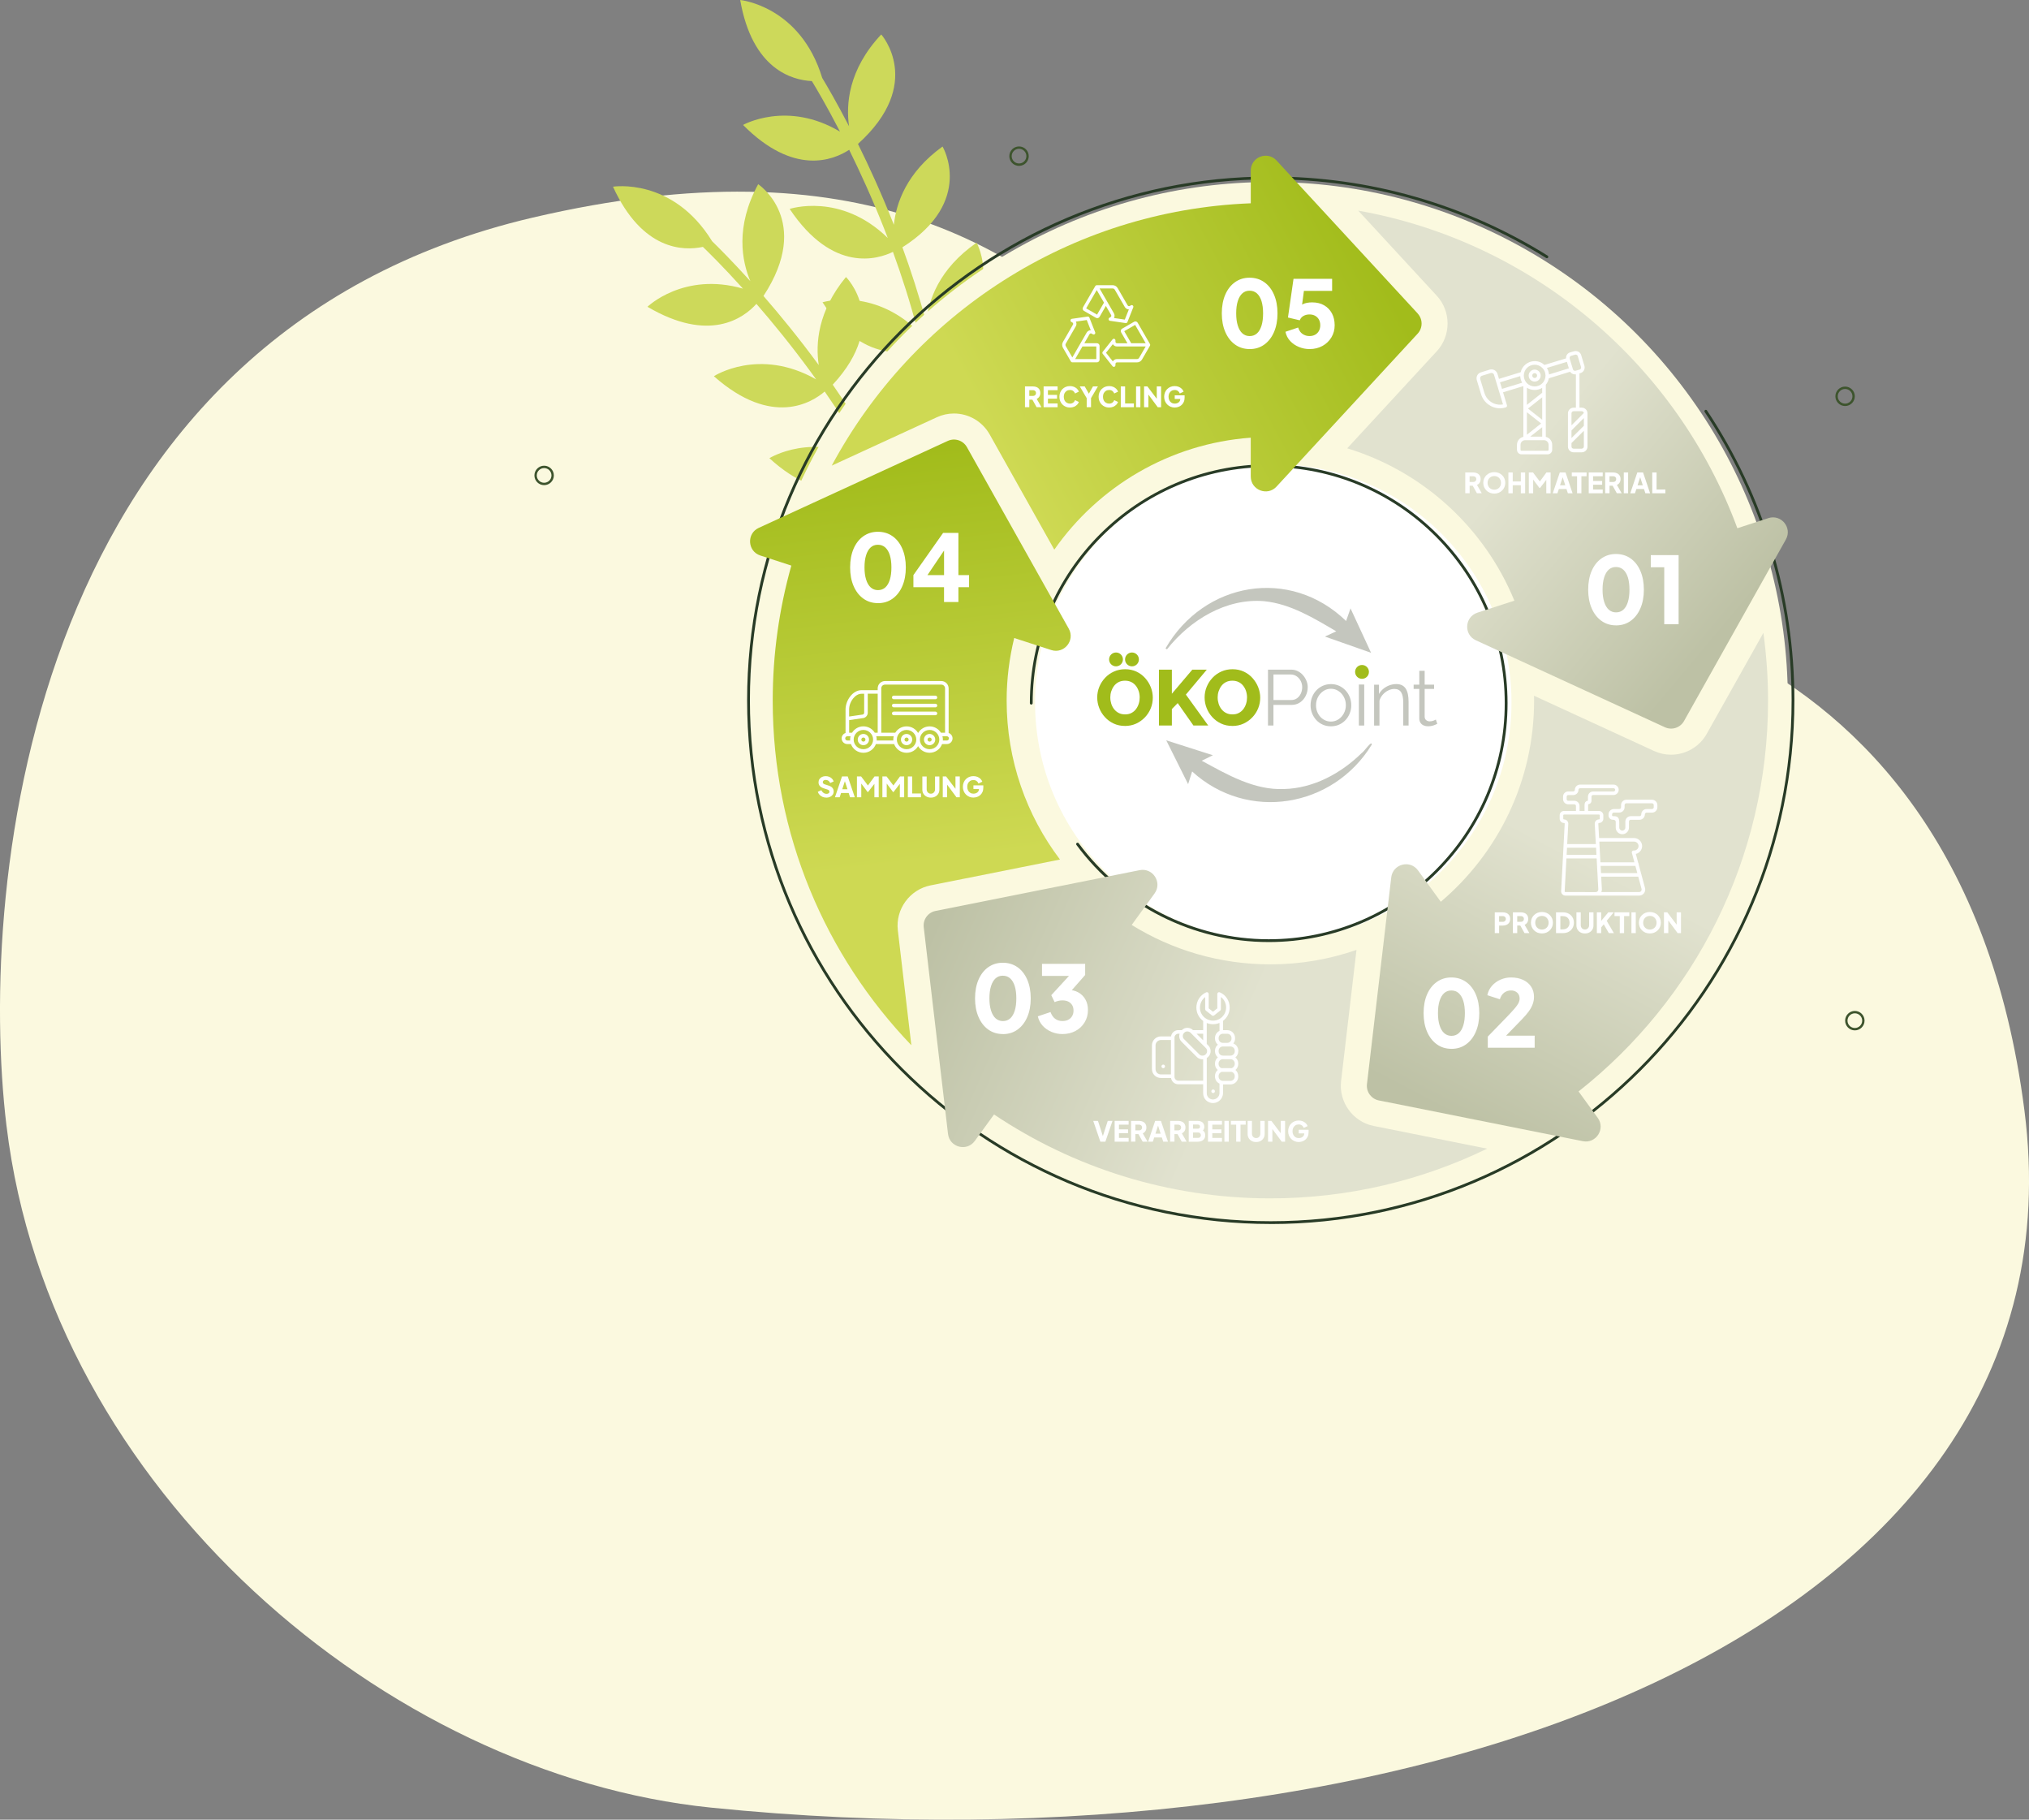 <svg xmlns="http://www.w3.org/2000/svg" xmlns:xlink="http://www.w3.org/1999/xlink" id="Ebene_2" data-name="Ebene 2" viewBox="0 0 726.87 651.75"><rect x="0" y="0" width="726.87" height="651.75" fill="#808080" stroke="none"/><defs><linearGradient id="Unbenannter_Verlauf_21" data-name="Unbenannter Verlauf 21" x1="512.05" y1="140.93" x2="615.83" y2="227.67" gradientUnits="userSpaceOnUse"><stop offset=".3" stop-color="#e1e2cf"></stop><stop offset="1" stop-color="#bdc1a5"></stop></linearGradient><linearGradient id="Unbenannter_Verlauf_13" data-name="Unbenannter Verlauf 13" x1="359.93" y1="162.88" x2="491.59" y2="93.18" gradientUnits="userSpaceOnUse"><stop offset="0" stop-color="#ced953"></stop><stop offset="1" stop-color="#a2bc1b"></stop></linearGradient><linearGradient id="Unbenannter_Verlauf_13-2" data-name="Unbenannter Verlauf 13" x1="337.49" y1="307.87" x2="320.45" y2="162.27" xlink:href="#Unbenannter_Verlauf_13"></linearGradient><linearGradient id="Unbenannter_Verlauf_21-2" data-name="Unbenannter Verlauf 21" x1="483.25" y1="405.55" x2="331.45" y2="338.94" xlink:href="#Unbenannter_Verlauf_21"></linearGradient><linearGradient id="Unbenannter_Verlauf_21-3" data-name="Unbenannter Verlauf 21" x1="585" y1="267.7" x2="516.84" y2="397.81" xlink:href="#Unbenannter_Verlauf_21"></linearGradient></defs><g id="Ebene_1-2" data-name="Ebene 1"><path d="M2.34,403.37C-8.29,315.16,11.1,119.91,190.86,77.93c234.28-54.71,230.94,150.95,348.31,134.5,0,0,162-2.97,186.07,185.35,24.07,188.31-221.02,274.99-470.55,249.64-116.11-11.8-236.63-113.7-252.34-244.06Z" style="fill: #fbf9df;"></path><g><path d="M323.59,129.44c-10.69,12.48-11.41,24.41-10.22,32.09-4.94-8.64-10.09-16.61-15.05-23.75,20.96-22.59,4.74-38.56,4.74-38.56-10.13,12.28-10.92,23.87-9.75,31.54-.02-.03-.05-.06-.07-.1-6.94-9.46-13.76-17.79-19.73-24.65,17.7-27.04-1.9-40.04-1.9-40.04-8.3,15.28-5.82,27.63-2.8,34.74-6.43-7.11-11.39-12.06-13.7-14.31-14.16-23-35.51-19.53-35.51-19.53,10.5,22.95,25.31,23.03,32.2,21.56,1.81,1.73,7.16,6.97,14.36,14.95-21.2-6.12-34.21,6.5-34.21,6.5,22.18,13.07,34.42,4.06,39.03-1.04,5.84,6.73,12.49,14.87,19.26,24.1.7.96,1.41,1.94,2.13,2.94-20.51-11.64-36.63-1.13-36.63-1.13,20.85,18.46,35.22,9.34,39.7,5.48,5.21,7.5,10.6,15.94,15.74,25.08-19.8-11.05-35.55-1.2-35.55-1.2,19.29,17.73,34.13,10.19,39.51,6.18,10.61,19.94,20.12,44.16,23.25,67.93.13,1.03-.23,1.18.8,1.04.21-.03.4-.09.58-.17.71-.34,1.15-1.11,1.04-1.93-3.22-24.49-12.55-48.01-23.46-68.43,22.55-22.61,6.24-39.28,6.24-39.28Z" style="fill: #cdd95a;"></path><path d="M349.84,86.94c-13.51,9.36-17.24,20.71-18.04,28.44-2.59-9.61-5.53-18.63-8.52-26.8,26.01-16.52,14.38-36.1,14.38-36.1-12.92,9.3-16.63,20.32-17.44,28.03-.01-.04-.03-.07-.04-.11-4.31-10.91-8.79-20.7-12.82-28.85,23.98-21.66,8.34-39.21,8.34-39.21-11.91,12.67-12.65,25.25-11.53,32.89-4.41-8.51-7.95-14.56-9.62-17.32-7.85-25.84-29.38-27.91-29.38-27.91,4.32,24.86,18.63,28.7,25.67,29.04,1.31,2.14,5.16,8.56,10.09,18.11-18.95-11.3-34.74-2.4-34.74-2.4,18.13,18.28,32.26,12.67,38.02,8.9,3.94,8,8.31,17.55,12.51,28.2.44,1.11.87,2.24,1.31,3.38-16.88-16.47-35.14-10.4-35.14-10.4,15.48,23.15,31.69,17.98,37,15.38,3.13,8.58,6.21,18.11,8.86,28.25-16.34-15.72-34.08-10.19-34.08-10.19,14.16,22.05,30.42,18.52,36.64,16.01,5.2,21.99,8.24,47.83,5.23,71.61-.13,1.03-.52,1.08.5,1.21.21.03.41.02.6-.02.77-.15,1.39-.78,1.5-1.61,3.11-24.5.06-49.63-5.31-72.14,27.56-16.14,16.02-36.41,16.02-36.41Z" style="fill: #cdd95a;"></path></g><g><circle cx="455.06" cy="250.6" r="185.41" style="fill: #fbf9df;"></circle><circle cx="456.14" cy="251.57" r="85.34" style="fill: #fff;"></circle><path d="M455.24,438.39c-103.44,0-187.59-84.15-187.59-187.59S351.81,63.22,455.24,63.22c35.19,0,69.48,9.8,99.19,28.34.23.15.31.45.16.69-.15.23-.45.31-.69.16-29.54-18.44-63.66-28.19-98.66-28.19-102.88,0-186.59,83.7-186.59,186.59s83.7,186.59,186.59,186.59,186.59-83.7,186.59-186.59c0-36.93-10.77-72.64-31.15-103.25-.15-.23-.09-.54.14-.69.23-.15.54-.09.69.14,20.49,30.78,31.31,66.67,31.31,103.8,0,103.44-84.15,187.59-187.59,187.59Z" style="fill: #283b26;"></path><path d="M454.49,337.41c-27.04,0-52.79-13-68.87-34.79-.16-.22-.12-.54.11-.7.22-.16.53-.12.7.11,15.9,21.53,41.34,34.38,68.07,34.38,46.62,0,84.56-37.93,84.56-84.56s-37.93-84.56-84.56-84.56-84.56,37.93-84.56,84.56c0,.28-.22.5-.5.5s-.5-.22-.5-.5c0-47.18,38.38-85.56,85.56-85.56s85.56,38.38,85.56,85.56-38.38,85.56-85.56,85.56Z" style="fill: #283b26;"></path><path d="M633.49,185.58l-11.1,3.61c-21.6-58.51-73.01-102.56-135.81-113.75l28.14,30.49c5.14,5.57,5.14,14.3,0,19.87l-32.09,34.77c27.21,8.28,49.19,28.49,59.88,54.56l-13.23,4.3c-4.61,1.5-4.98,7.87-.58,9.89l67.73,31.15c2.52,1.16,5.51.19,6.86-2.23l36.48-65.01c2.37-4.22-1.68-9.16-6.28-7.66Z" style="fill: url(#Unbenannter_Verlauf_21);"></path><path d="M507.87,112.27l-50.56-54.78c-3.28-3.56-9.23-1.24-9.23,3.61v11.71c-65.03,2.53-121.1,39.9-150.12,93.96l37.67-17.33c1.94-.89,3.99-1.34,6.12-1.34,5.29,0,10.19,2.87,12.78,7.48l23.16,41.28c15.81-22.6,41.25-37.96,70.38-40.1v13.91c0,4.84,5.95,7.17,9.23,3.61l50.56-54.78c1.88-2.04,1.88-5.18,0-7.22Z" style="fill: url(#Unbenannter_Verlauf_13);"></path><path d="M376.59,232.82c4.61,1.5,8.65-3.44,6.28-7.66l-36.48-65.01c-1.36-2.42-4.34-3.39-6.86-2.23l-67.73,31.15c-4.4,2.02-4.03,8.4.58,9.89l11.11,3.61c-4.33,15.38-6.67,31.6-6.67,48.37,0,47.91,18.91,91.39,49.66,123.42l-4.84-41.16c-.88-7.53,4.25-14.59,11.68-16.08l46.41-9.27c-11.98-15.83-19.11-35.53-19.11-56.92,0-7.73.96-15.23,2.71-22.42l13.24,4.3Z" style="fill: url(#Unbenannter_Verlauf_13-2);"></path><path d="M532.78,411.41l-40.67-8.13c-7.44-1.49-12.57-8.55-11.68-16.08l5.52-46.98c-9.67,3.35-20.04,5.18-30.84,5.18-18.23,0-35.25-5.17-49.69-14.12l8.19-11.28c2.85-3.92-.6-9.29-5.35-8.34l-73.1,14.6c-2.72.54-4.57,3.08-4.24,5.84l8.7,74.04c.57,4.81,6.74,6.42,9.59,2.51l6.89-9.49c28.33,18.96,62.36,30.05,99.01,30.05,27.85,0,54.19-6.42,77.67-17.81Z" style="fill: url(#Unbenannter_Verlauf_21-2);"></path><path d="M633.39,250.94c0-8.23-.59-16.33-1.67-24.27l-20.29,36.15c-2.59,4.62-7.49,7.48-12.78,7.48-2.13,0-4.19-.45-6.12-1.34l-42.98-19.77c.01.58.03,1.16.03,1.74,0,28.89-12.99,54.72-33.43,72.05l-8.16-11.24c-2.85-3.92-9.02-2.3-9.59,2.51l-8.7,74.04c-.32,2.75,1.52,5.29,4.24,5.84l73.1,14.6c4.75.95,8.19-4.43,5.35-8.34l-6.88-9.47c41.34-32.65,67.88-83.21,67.88-139.98Z" style="fill: url(#Unbenannter_Verlauf_21-3);"></path><g><path d="M578.92,223.98c-1.97,0-3.71-.53-5.2-1.6-1.5-1.06-2.67-2.56-3.51-4.49-.84-1.93-1.26-4.17-1.26-6.71s.42-4.81,1.25-6.71c.83-1.91,1.99-3.39,3.49-4.45,1.5-1.06,3.23-1.6,5.2-1.6s3.77.53,5.27,1.6c1.5,1.06,2.66,2.55,3.49,4.47.83,1.92,1.25,4.15,1.25,6.7s-.42,4.78-1.25,6.7c-.83,1.92-1.99,3.41-3.49,4.49-1.5,1.08-3.24,1.61-5.24,1.61ZM578.92,219.33c1.04,0,1.92-.32,2.63-.96.71-.64,1.25-1.57,1.63-2.79.38-1.22.56-2.68.56-4.39s-.19-3.16-.56-4.37c-.38-1.21-.93-2.13-1.65-2.78-.72-.64-1.6-.96-2.64-.96s-1.88.32-2.59.96c-.71.64-1.25,1.57-1.63,2.78-.38,1.21-.57,2.66-.57,4.37s.19,3.14.57,4.35c.38,1.22.92,2.16,1.64,2.81.72.65,1.59.98,2.61.98Z" style="fill: #fff;"></path><path d="M596.2,223.58v-20.41h-4.82v-4.35h9.97v24.76h-5.15Z" style="fill: #fff;"></path></g><g><path d="M519.96,375.65c-1.97,0-3.71-.53-5.2-1.6-1.5-1.06-2.67-2.56-3.51-4.49-.84-1.93-1.26-4.17-1.26-6.71s.42-4.81,1.25-6.71c.83-1.91,1.99-3.39,3.49-4.45,1.5-1.06,3.23-1.6,5.2-1.6s3.77.53,5.27,1.6c1.5,1.06,2.66,2.55,3.49,4.47.83,1.92,1.25,4.15,1.25,6.7s-.42,4.78-1.25,6.7c-.83,1.92-1.99,3.41-3.49,4.49-1.5,1.08-3.24,1.61-5.24,1.61ZM519.96,371c1.04,0,1.92-.32,2.63-.96.71-.64,1.25-1.57,1.63-2.79.38-1.22.56-2.68.56-4.39s-.19-3.16-.56-4.37c-.38-1.21-.93-2.13-1.65-2.78-.72-.64-1.6-.96-2.64-.96s-1.88.32-2.59.96-1.25,1.57-1.63,2.78c-.38,1.21-.57,2.66-.57,4.37s.19,3.14.57,4.35c.38,1.22.92,2.16,1.64,2.81s1.59.98,2.61.98Z" style="fill: #fff;"></path><path d="M532.99,375.25v-3.99l6.65-6.85c1.31-1.35,2.3-2.42,2.97-3.21.68-.79,1.14-1.45,1.4-1.98.25-.53.38-1.05.38-1.56,0-.91-.29-1.62-.88-2.14s-1.32-.78-2.21-.78-1.72.26-2.43.78c-.71.52-1.23,1.31-1.56,2.38l-4.49-1.46c.27-1.29.82-2.4,1.66-3.36.84-.95,1.86-1.69,3.06-2.21s2.45-.78,3.76-.78c1.64,0,3.08.29,4.32.86,1.24.58,2.2,1.38,2.89,2.43.69,1.04,1.03,2.26,1.03,3.66,0,.89-.16,1.76-.47,2.61-.31.85-.78,1.72-1.41,2.59-.63.88-1.45,1.82-2.44,2.84l-5.68,5.85h10.24v4.32h-16.79Z" style="fill: #fff;"></path></g><g><path d="M359.27,370.36c-1.97,0-3.71-.53-5.2-1.59-1.5-1.06-2.67-2.56-3.51-4.49-.84-1.93-1.26-4.17-1.26-6.71s.42-4.81,1.25-6.71c.83-1.91,1.99-3.39,3.49-4.45,1.5-1.06,3.23-1.59,5.2-1.59s3.77.53,5.27,1.59c1.5,1.06,2.66,2.55,3.49,4.47.83,1.92,1.25,4.15,1.25,6.7s-.42,4.78-1.25,6.7-1.99,3.41-3.49,4.49c-1.5,1.08-3.24,1.61-5.24,1.61ZM359.27,365.71c1.04,0,1.92-.32,2.63-.96.71-.64,1.25-1.57,1.63-2.79.38-1.22.56-2.68.56-4.39s-.19-3.16-.56-4.37c-.38-1.21-.93-2.13-1.65-2.78-.72-.64-1.6-.96-2.64-.96s-1.88.32-2.59.96c-.71.64-1.25,1.57-1.63,2.78-.38,1.21-.57,2.67-.57,4.37s.19,3.14.57,4.35c.38,1.22.92,2.16,1.64,2.81.72.65,1.59.98,2.61.98Z" style="fill: #fff;"></path><path d="M380.6,370.36c-1.37,0-2.68-.26-3.92-.78-1.24-.52-2.29-1.26-3.16-2.21-.86-.95-1.44-2.07-1.73-3.36l4.55-1.53c.38,1.06.93,1.87,1.66,2.41.73.54,1.6.81,2.59.81.82,0,1.52-.15,2.11-.46s1.05-.75,1.38-1.31c.33-.56.5-1.22.5-1.98s-.16-1.4-.48-1.94c-.32-.54-.78-.96-1.36-1.26s-1.3-.45-2.14-.45c-.49,0-.98.05-1.46.17-.49.11-.93.27-1.33.46l-1.2-2.49,6.35-6.91h-9.67v-4.32h15.46v3.99l-6.51,7.41.17-2.09c1.48,0,2.78.3,3.87.91s1.95,1.46,2.56,2.54c.61,1.09.91,2.35.91,3.79,0,1.64-.4,3.11-1.2,4.42-.8,1.31-1.88,2.33-3.26,3.07s-2.94,1.11-4.69,1.11Z" style="fill: #fff;"></path></g><g><path d="M314.52,216.02c-1.97,0-3.71-.53-5.2-1.6-1.5-1.06-2.67-2.56-3.51-4.49-.84-1.93-1.26-4.17-1.26-6.71s.42-4.81,1.25-6.71c.83-1.91,1.99-3.39,3.49-4.45,1.5-1.06,3.23-1.6,5.2-1.6s3.77.53,5.27,1.6c1.5,1.06,2.66,2.55,3.49,4.47.83,1.92,1.25,4.15,1.25,6.7s-.42,4.78-1.25,6.7c-.83,1.92-1.99,3.41-3.49,4.49-1.5,1.08-3.24,1.61-5.24,1.61ZM314.52,211.36c1.04,0,1.92-.32,2.63-.96.71-.64,1.25-1.57,1.63-2.79.38-1.22.56-2.68.56-4.39s-.19-3.16-.56-4.37c-.38-1.21-.93-2.13-1.65-2.78-.72-.64-1.6-.96-2.64-.96s-1.88.32-2.59.96c-.71.64-1.25,1.57-1.63,2.78-.38,1.21-.57,2.66-.57,4.37s.19,3.14.57,4.35c.38,1.22.92,2.16,1.64,2.81.72.65,1.59.98,2.61.98Z" style="fill: #fff;"></path><path d="M338.19,215.62v-5.32h-10.97v-4.32l10.64-15.12h5.48v15.12h3.82v4.32h-3.82v5.32h-5.15ZM330.98,207.84l-.96-1.86h8.18v-11.13l1.3.4-8.51,12.6Z" style="fill: #fff;"></path></g><g><path d="M447.67,125.02c-1.97,0-3.71-.53-5.2-1.6-1.5-1.06-2.67-2.56-3.51-4.49-.84-1.93-1.26-4.17-1.26-6.71s.42-4.81,1.25-6.71c.83-1.91,1.99-3.39,3.49-4.45,1.5-1.06,3.23-1.6,5.2-1.6s3.77.53,5.27,1.6c1.5,1.06,2.66,2.55,3.49,4.47.83,1.92,1.25,4.15,1.25,6.7s-.42,4.78-1.25,6.7c-.83,1.92-1.99,3.41-3.49,4.49-1.5,1.08-3.24,1.61-5.24,1.61ZM447.67,120.37c1.04,0,1.92-.32,2.63-.96.71-.64,1.25-1.57,1.63-2.79.38-1.22.56-2.68.56-4.39s-.19-3.16-.56-4.37c-.38-1.21-.93-2.13-1.65-2.78-.72-.64-1.6-.96-2.64-.96s-1.88.32-2.59.96c-.71.64-1.25,1.57-1.63,2.78-.38,1.21-.57,2.66-.57,4.37s.19,3.14.57,4.35c.38,1.22.92,2.16,1.64,2.81.72.65,1.59.98,2.61.98Z" style="fill: #fff;"></path><path d="M469.11,125.02c-1.31,0-2.57-.25-3.79-.75s-2.26-1.21-3.12-2.13-1.43-2.02-1.7-3.31l4.55-1.53c.33,1.06.86,1.84,1.6,2.33.73.49,1.55.73,2.46.73.78,0,1.45-.16,2.03-.48.58-.32,1.03-.78,1.35-1.36.32-.59.48-1.27.48-2.04s-.16-1.45-.48-2.03c-.32-.58-.77-1.02-1.35-1.35-.58-.32-1.25-.48-2.03-.48s-1.51.17-2.13.52c-.62.34-1.08.87-1.36,1.58l-4.22-1,1.99-13.86h13.83v4.32h-11.73l1.93-2.33-1.36,10.3-1.4-1.23c.55-.91,1.26-1.57,2.11-1.99.85-.42,1.96-.63,3.31-.63,1.66,0,3.09.35,4.29,1.05,1.2.7,2.12,1.66,2.78,2.88.65,1.22.98,2.64.98,4.25s-.39,3.07-1.18,4.37c-.79,1.3-1.86,2.32-3.21,3.06-1.35.74-2.89,1.11-4.62,1.11Z" style="fill: #fff;"></path></g><g><path d="M524.92,176.67v-7.45h2.85c.51,0,.97.09,1.37.27.4.18.71.45.94.8s.34.79.34,1.31-.12.94-.35,1.29c-.23.36-.55.62-.94.8l1.7,2.97h-1.74l-1.84-3.29,1,.59h-1.77v2.7h-1.55ZM526.47,172.62h1.31c.22,0,.41-.04.57-.13.16-.09.29-.21.38-.36s.13-.33.13-.53-.04-.39-.13-.54-.21-.27-.38-.36c-.16-.09-.35-.13-.57-.13h-1.31v2.05Z" style="fill: #fff;"></path><path d="M535.32,176.79c-.56,0-1.08-.1-1.56-.29s-.9-.46-1.25-.81c-.36-.35-.63-.76-.84-1.23-.2-.47-.3-.97-.3-1.52s.1-1.05.29-1.52c.2-.47.47-.87.83-1.22.36-.35.77-.62,1.25-.81s1-.29,1.57-.29,1.09.1,1.57.29.9.46,1.25.81c.36.35.63.75.83,1.22.2.47.29.97.29,1.52s-.1,1.05-.3,1.52c-.2.47-.48.88-.84,1.23-.36.35-.78.62-1.25.81-.48.19-1,.29-1.56.29ZM535.32,175.39c.34,0,.65-.06.95-.18.29-.12.54-.29.76-.5.22-.22.39-.48.51-.78.12-.3.18-.63.18-.99s-.06-.69-.18-.98c-.12-.3-.29-.56-.51-.78-.22-.22-.47-.39-.76-.5-.29-.12-.61-.17-.95-.17s-.65.06-.95.17c-.29.12-.54.29-.77.5-.22.22-.39.48-.51.78-.12.3-.18.62-.18.98s.06.69.18.99c.12.3.29.56.51.78.22.22.48.38.77.5.29.12.61.18.95.18Z" style="fill: #fff;"></path><path d="M540.37,176.67v-7.45h1.55v3.22h2.9v-3.22h1.55v7.45h-1.55v-2.88h-2.9v2.88h-1.55Z" style="fill: #fff;"></path><path d="M547.69,176.67v-7.45h1.5l2.79,3.7h-.7l2.71-3.7h1.5v7.45h-1.55v-5.74l.62.14-2.87,3.7h-.2l-2.77-3.7.52-.14v5.74h-1.55Z" style="fill: #fff;"></path><path d="M556.26,176.67l2.52-7.45h2.06l2.52,7.45h-1.69l-.5-1.52h-2.73l-.5,1.52h-1.68ZM558.87,173.8h1.87l-1.14-3.52h.42l-1.15,3.52Z" style="fill: #fff;"></path><path d="M564.97,176.67v-6.1h-1.89v-1.35h5.3v1.35h-1.86v6.1h-1.55Z" style="fill: #fff;"></path><path d="M569.15,176.67v-7.45h5.01v1.35h-3.46v1.69h3.26v1.35h-3.26v1.71h3.46v1.35h-5.01Z" style="fill: #fff;"></path><path d="M575.04,176.67v-7.45h2.85c.51,0,.97.09,1.37.27.4.18.71.45.94.8s.34.79.34,1.31-.12.94-.35,1.29c-.23.36-.55.62-.94.8l1.7,2.97h-1.74l-1.84-3.29,1,.59h-1.77v2.7h-1.55ZM576.59,172.62h1.31c.22,0,.41-.04.57-.13.16-.09.29-.21.38-.36s.13-.33.13-.53-.04-.39-.13-.54-.21-.27-.38-.36c-.16-.09-.35-.13-.57-.13h-1.31v2.05Z" style="fill: #fff;"></path><path d="M581.71,176.67v-7.45h1.55v7.45h-1.55Z" style="fill: #fff;"></path><path d="M584.03,176.67l2.52-7.45h2.06l2.52,7.45h-1.69l-.5-1.52h-2.73l-.5,1.52h-1.68ZM586.64,173.8h1.87l-1.14-3.52h.42l-1.15,3.52Z" style="fill: #fff;"></path><path d="M591.9,176.67v-7.45h1.55v6.1h3.15v1.35h-4.7Z" style="fill: #fff;"></path></g><g><path d="M474.65,227.99l4.05-1.87c-8.06-4.73-16.41-9.87-25.87-10.8-13.65-1.13-26.51,6.8-34.77,17.24l-.52-.33c13.8-23.88,44.58-29.28,64.69-9.81l1.58-4.52,7.37,15.91-16.53-5.82Z" style="fill: #c4c6be;"></path><path d="M491.44,266.67c-13.87,22.71-44.57,27.75-64.37,9.64l-1.44,4.54-7.83-15.69,16.7,5.34-3.98,1.97c9.13,4.96,18.78,10.6,29.49,10.13,10.53-.26,20.39-5.6,27.81-12.9.77-.35,3.62-4.74,3.62-3.04Z" style="fill: #c4c6be;"></path><g><path d="M402.97,260c-1.47,0-2.81-.29-4.02-.86-1.21-.57-2.26-1.34-3.14-2.31-.88-.97-1.56-2.06-2.03-3.27-.47-1.21-.71-2.47-.71-3.77s.25-2.6.75-3.81c.5-1.2,1.19-2.28,2.09-3.23.89-.95,1.95-1.7,3.17-2.24,1.22-.55,2.56-.82,4-.82s2.83.29,4.05.86c1.21.57,2.26,1.35,3.13,2.33.87.98,1.55,2.07,2.02,3.29.47,1.21.7,2.45.7,3.71,0,1.34-.24,2.6-.73,3.81-.49,1.2-1.18,2.28-2.09,3.23-.9.95-1.96,1.7-3.17,2.26-1.21.55-2.55.83-4.02.83ZM397.76,249.84c0,.77.12,1.52.35,2.24.23.72.57,1.37,1.02,1.93.44.56.99,1.02,1.64,1.35.65.34,1.41.51,2.3.51s1.63-.17,2.28-.52c.66-.35,1.2-.82,1.64-1.41.43-.59.76-1.25.97-1.96.22-.71.32-1.45.32-2.2s-.12-1.51-.35-2.23c-.24-.71-.57-1.36-1.02-1.93-.44-.57-.99-1.02-1.65-1.34-.66-.32-1.4-.48-2.23-.48-.88,0-1.65.17-2.31.51-.66.34-1.2.8-1.64,1.38-.43.58-.76,1.23-.99,1.93-.23.71-.34,1.44-.34,2.21Z" style="fill: #a1bc1b;"></path><path d="M415.18,259.86v-20.02h4.63v8.63l7.33-8.63h5.19l-7.5,8.94,8.01,11.08h-5.3l-5.64-8.04-2.09,2.14v5.89h-4.63Z" style="fill: #a1bc1b;"></path><path d="M441.44,260c-1.47,0-2.81-.29-4.02-.86-1.21-.57-2.26-1.34-3.14-2.31-.88-.97-1.56-2.06-2.03-3.27-.47-1.21-.71-2.47-.71-3.77s.25-2.6.75-3.81c.5-1.2,1.19-2.28,2.09-3.23.89-.95,1.95-1.7,3.17-2.24,1.22-.55,2.56-.82,4-.82s2.83.29,4.05.86c1.21.57,2.26,1.35,3.13,2.33.87.98,1.55,2.07,2.02,3.29.47,1.21.71,2.45.71,3.71,0,1.34-.24,2.6-.73,3.81-.49,1.2-1.18,2.28-2.09,3.23-.9.95-1.96,1.7-3.17,2.26s-2.55.83-4.02.83ZM436.22,249.84c0,.77.12,1.52.35,2.24.23.72.57,1.37,1.02,1.93.44.56.99,1.02,1.64,1.35.65.34,1.41.51,2.3.51s1.63-.17,2.28-.52c.66-.35,1.2-.82,1.64-1.41.43-.59.76-1.25.97-1.96.22-.71.32-1.45.32-2.2s-.12-1.51-.35-2.23c-.23-.71-.57-1.36-1.02-1.93-.44-.57-.99-1.02-1.65-1.34-.66-.32-1.4-.48-2.23-.48-.88,0-1.65.17-2.31.51-.66.34-1.2.8-1.64,1.38-.43.58-.76,1.23-.99,1.93-.23.71-.34,1.44-.34,2.21Z" style="fill: #a1bc1b;"></path><path d="M454.24,259.86v-20.02h8.29c.86,0,1.66.18,2.38.54.72.36,1.35.84,1.88,1.45.53.61.94,1.29,1.24,2.03.3.74.45,1.5.45,2.27,0,1.09-.24,2.12-.72,3.09-.48.97-1.15,1.75-2.02,2.35-.87.6-1.88.9-3.05.9h-6.49v7.39h-1.97ZM456.21,250.72h6.4c.79,0,1.48-.22,2.06-.65.58-.43,1.03-1,1.35-1.69.32-.7.48-1.45.48-2.26s-.19-1.59-.56-2.28c-.38-.7-.87-1.25-1.48-1.65-.61-.4-1.28-.61-2.02-.61h-6.23v9.14Z" style="fill: #c4c6be;"></path><path d="M476.81,260.14c-1.07,0-2.05-.2-2.95-.6-.89-.4-1.66-.95-2.31-1.65-.65-.7-1.15-1.51-1.51-2.41s-.54-1.87-.54-2.87.18-2.02.54-2.93.86-1.71,1.52-2.41c.66-.7,1.43-1.25,2.33-1.65s1.87-.6,2.92-.6,2.02.2,2.9.6c.88.4,1.65.95,2.31,1.65.66.7,1.17,1.5,1.52,2.41.36.91.54,1.88.54,2.93s-.18,1.97-.54,2.87c-.36.91-.86,1.71-1.51,2.41-.65.7-1.42,1.25-2.31,1.65s-1.87.6-2.92.6ZM471.45,252.62c0,1.08.24,2.07.72,2.95.48.89,1.12,1.59,1.93,2.1.81.51,1.7.77,2.68.77s1.87-.26,2.68-.78,1.46-1.24,1.95-2.14c.49-.9.73-1.9.73-2.98s-.24-2.04-.73-2.94c-.49-.9-1.14-1.61-1.95-2.13-.81-.52-1.7-.78-2.68-.78s-1.87.27-2.68.81c-.81.54-1.45,1.26-1.93,2.14-.48.89-.72,1.88-.72,2.98Z" style="fill: #c4c6be;"></path><path d="M486.8,242.09v-2.82h1.92v2.82h-1.92ZM486.8,259.86v-14.69h1.92v14.69h-1.92Z" style="fill: #c4c6be;"></path><path d="M504.62,259.86h-1.92v-8.15c0-1.72-.25-2.97-.76-3.77-.51-.79-1.31-1.19-2.4-1.19-.75,0-1.49.18-2.23.55-.73.36-1.38.86-1.93,1.48-.56.62-.95,1.34-1.2,2.14v8.95h-1.92v-14.64h1.75v3.34c.39-.71.91-1.33,1.55-1.86.64-.53,1.36-.95,2.17-1.25.81-.3,1.65-.45,2.51-.45.81,0,1.49.15,2.06.45.56.3,1.02.72,1.35,1.28s.58,1.22.73,1.99c.15.78.23,1.64.23,2.59v8.55Z" style="fill: #c4c6be;"></path><path d="M514.88,259.26c-.15.06-.39.16-.7.31-.32.15-.71.28-1.16.39s-.94.17-1.47.17-1.06-.1-1.54-.31c-.48-.21-.86-.52-1.14-.95s-.42-.95-.42-1.57v-10.56h-2.03v-1.52h2.03v-4.96h1.92v4.96h3.38v1.52h-3.38v10.03c.04.53.23.93.58,1.19.35.26.75.4,1.2.4.53,0,1.01-.09,1.44-.27.43-.18.7-.3.79-.38l.51,1.55Z" style="fill: #c4c6be;"></path><circle cx="487.93" cy="240.65" r="2.48" style="fill: #a1bc1b;"></circle><circle cx="405.52" cy="236.18" r="2.48" style="fill: #a1bc1b;"></circle><circle cx="399.8" cy="236.18" r="2.48" style="fill: #a1bc1b;"></circle></g></g><g><path d="M535.49,334.21v-7.45h2.86c.51,0,.97.09,1.37.27.4.18.71.45.94.8s.34.79.34,1.31-.12.94-.34,1.29c-.23.35-.54.62-.94.8-.4.18-.85.28-1.36.28h-1.31v2.7h-1.55ZM537.04,330.16h1.32c.22,0,.41-.04.57-.13.16-.09.29-.21.38-.36.09-.15.14-.33.14-.53s-.04-.39-.14-.54c-.09-.15-.21-.27-.38-.36-.16-.09-.35-.13-.57-.13h-1.32v2.05Z" style="fill: #fff;"></path><path d="M541.98,334.21v-7.45h2.85c.51,0,.97.09,1.37.27.4.18.71.45.93.8s.34.79.34,1.31-.12.94-.35,1.29-.55.62-.94.8l1.7,2.97h-1.74l-1.84-3.29,1,.59h-1.77v2.7h-1.55ZM543.53,330.16h1.31c.22,0,.41-.04.57-.13.16-.09.29-.21.38-.36s.13-.33.13-.53-.04-.39-.13-.54-.21-.27-.38-.36c-.16-.09-.35-.13-.57-.13h-1.31v2.05Z" style="fill: #fff;"></path><path d="M552.38,334.33c-.56,0-1.08-.1-1.56-.29-.48-.19-.9-.46-1.25-.82-.36-.35-.63-.76-.83-1.22s-.3-.97-.3-1.52.1-1.05.29-1.52c.2-.47.47-.87.83-1.22.36-.35.77-.62,1.25-.81.48-.19,1-.29,1.57-.29s1.09.1,1.57.29c.48.19.9.46,1.25.81.36.35.63.75.83,1.22s.29.97.29,1.52-.1,1.05-.3,1.52-.48.88-.83,1.22c-.36.35-.78.62-1.25.82-.48.19-1,.29-1.56.29ZM552.38,332.93c.34,0,.66-.06.95-.18s.54-.29.76-.5c.22-.22.39-.48.51-.78s.18-.63.18-.99-.06-.69-.18-.98c-.12-.3-.29-.56-.51-.78-.22-.22-.47-.39-.76-.5s-.6-.17-.95-.17-.65.06-.94.17-.54.29-.77.5c-.22.22-.39.48-.51.78-.12.3-.18.62-.18.98s.06.69.18.99.29.56.51.78c.22.22.48.38.77.5s.6.18.94.18Z" style="fill: #fff;"></path><path d="M557.43,334.21v-7.45h2.43c.81,0,1.51.16,2.1.48.59.32,1.05.76,1.38,1.32.33.56.49,1.2.49,1.92s-.16,1.36-.49,1.92c-.33.56-.79,1.01-1.38,1.33-.59.32-1.29.48-2.1.48h-2.43ZM558.98,332.86h.92c.49,0,.91-.1,1.26-.29.35-.2.63-.47.83-.83.2-.36.29-.77.29-1.25s-.1-.91-.29-1.26-.47-.63-.83-.82-.77-.29-1.26-.29h-.92v4.75Z" style="fill: #fff;"></path><path d="M567.78,334.33c-.59,0-1.11-.12-1.57-.37-.46-.25-.82-.58-1.08-1.02-.26-.43-.39-.92-.39-1.46v-4.72h1.55v4.62c0,.29.06.56.2.79.13.24.31.42.53.55.23.13.48.2.77.2s.55-.07.77-.2c.22-.13.4-.32.53-.55s.2-.5.2-.79v-4.62h1.55v4.72c0,.55-.13,1.04-.39,1.46-.26.43-.62.77-1.08,1.02-.46.25-.98.37-1.57.37Z" style="fill: #fff;"></path><path d="M572.06,334.21v-7.45h1.55v3.73l-.43-.15,2.98-3.58h1.94l-2.95,3.56.09-1.1,2.92,4.99h-1.81l-1.82-3.15-.92,1.11v2.04h-1.55Z" style="fill: #fff;"></path><path d="M580.27,334.21v-6.1h-1.89v-1.35h5.3v1.35h-1.86v6.1h-1.55Z" style="fill: #fff;"></path><path d="M584.45,334.21v-7.45h1.55v7.45h-1.55Z" style="fill: #fff;"></path><path d="M591.05,334.33c-.56,0-1.08-.1-1.56-.29-.48-.19-.9-.46-1.25-.82-.36-.35-.63-.76-.83-1.22s-.3-.97-.3-1.52.1-1.05.29-1.52c.2-.47.47-.87.83-1.22.36-.35.77-.62,1.25-.81.48-.19,1-.29,1.57-.29s1.09.1,1.57.29c.48.19.9.46,1.25.81.36.35.63.75.83,1.22s.29.97.29,1.52-.1,1.05-.3,1.52-.48.88-.83,1.22c-.36.35-.78.62-1.25.82-.48.19-1,.29-1.56.29ZM591.05,332.93c.34,0,.66-.06.95-.18s.54-.29.76-.5c.22-.22.39-.48.51-.78s.18-.63.18-.99-.06-.69-.18-.98c-.12-.3-.29-.56-.51-.78-.22-.22-.47-.39-.76-.5s-.6-.17-.95-.17-.65.06-.94.17-.54.29-.77.5c-.22.22-.39.48-.51.78-.12.3-.18.62-.18.98s.06.69.18.99.29.56.51.78c.22.22.48.38.77.5s.6.18.94.18Z" style="fill: #fff;"></path><path d="M596.1,334.21v-7.45h1.19l4,5.27-.64.15v-5.42h1.55v7.45h-1.2l-3.93-5.31.58-.15v5.46h-1.55Z" style="fill: #fff;"></path></g><g><path d="M566.65,146h-.82v-12.28l.44-.13s0,0,0,0c1.03-.31,1.64-1.44,1.34-2.54l-1.18-3.9c-.32-1.05-1.43-1.64-2.53-1.34l-1.47.42c-.91.27-1.48,1.17-1.41,2.13l-7.74,2.35c-.92-.85-2.14-1.37-3.49-1.37-2.44,0-4.49,1.7-5.03,3.98l-7.76,2.38-.59-1.93c-.4-1.1-1.56-1.71-2.73-1.39l-3.24,1.01c-1.11.39-1.71,1.56-1.4,2.73l1.55,5.11c.95,3.05,3.76,5.01,6.77,5.01.69,0,1.38-.1,2.07-.32.34-.11.53-.46.42-.8l-1.4-4.61,7.28-2.22v18.17c-1.31.29-2.29,1.46-2.29,2.85v1.77c0,.91.74,1.65,1.65,1.65h9.32c.91,0,1.65-.74,1.65-1.65v-1.77c0-1.4-.98-2.56-2.29-2.85v-18.65c.54-.66.92-1.45,1.09-2.32l7.62-2.35c.37.59,1.03.96,1.76.96.1,0,.2,0,.31-.02v11.93h-.82c-1.12,0-2.03.91-2.03,2.04v11.92c0,1.12.91,2.03,2.03,2.03h2.93c1.12,0,2.04-.91,2.04-2.03v-11.92c0-1.12-.91-2.04-2.04-2.04ZM552.48,150.35l-5.09-4.02,5.09-4.02v8.05ZM552.09,151.68l-5.09,4.02v-8.05l5.09,4.02ZM552.48,153v3.38h-4.28l4.28-3.38ZM552.48,140.67l-5.48,4.33v-6.13c.8.51,1.75.81,2.77.81s1.92-.29,2.7-.77v1.75ZM554.16,131.78l7.17-2.18.7,2.32-7.11,2.2c-.07-.85-.34-1.65-.77-2.34ZM549.78,130.63c2.14,0,3.89,1.74,3.89,3.89s-1.74,3.89-3.89,3.89-3.89-1.75-3.89-3.89,1.75-3.89,3.89-3.89ZM531.81,140.84l-1.54-5.08c-.13-.5.12-1,.57-1.16l3.19-.99c.09-.02.18-.04.27-.04.4,0,.76.24.9.6l3.24,10.67c-2.84.55-5.73-1.14-6.62-4ZM537.36,136.93l7.26-2.22c.03.86.27,1.67.68,2.37l-7.22,2.2-.72-2.35ZM554.77,159.31v1.77c0,.2-.17.37-.37.37h-9.32c-.2,0-.37-.17-.37-.37v-1.77c0-.91.74-1.65,1.65-1.65h6.76c.91,0,1.65.74,1.65,1.65ZM563.5,132.31l-1.11-3.66s0-.02,0-.03c0-.01-.01-.02-.01-.03l-.05-.17c-.11-.42.1-.85.46-.96l1.45-.42c.08-.02.15-.03.23-.03.34,0,.64.2.73.5l1.18,3.89c.11.42-.1.85-.47.96l-1.45.42c-.42.11-.85-.1-.96-.47ZM567.4,152.51l-4.43,4.38v-2.73l4.43-4.43v2.78ZM563.72,147.28h2.93c.38,0,.68.29.73.65l-4.41,4.41v-4.31c0-.42.34-.75.75-.75ZM566.65,160.7h-2.93c-.41,0-.75-.34-.75-.75v-1.27l4.43-4.38v5.64c0,.41-.34.75-.75.75Z" style="fill: #fff;"></path><path d="M549.78,136.67c1.19,0,2.15-.97,2.15-2.15s-.97-2.15-2.15-2.15-2.15.96-2.15,2.15.97,2.15,2.15,2.15ZM549.78,133.65c.48,0,.87.39.87.87s-.39.87-.87.87-.87-.39-.87-.87.39-.87.87-.87Z" style="fill: #fff;"></path></g><g><path d="M589.35,318.18l-1.3-4.81s0-.02,0-.02c0-.11-.04-.21-.09-.3l-.92-3.43s.02-.07.02-.11c0-.16-.07-.31-.17-.42l-.87-3.24c1.27-.29,2.26-1.46,2.26-2.81,0-1.56-1.32-2.89-2.88-2.89h-12.54l-.28-5.13c0-.16.1-.26.26-.26.86,0,1.54-.68,1.54-1.54v-1.22c0-.83-.7-1.54-1.54-1.54h-3.91v-2.03c0-.13,0-.33,0-.36,0,0,.06-.04.24-.06.03,0,.06,0,.09-.02.52-.13.88-.61.88-1.2v-1.47c0-.28.22-.58.58-.58h7.31c1.02,0,1.86-.83,1.86-1.86s-.83-1.86-1.86-1.86h-11.99c-1.02,0-1.86.83-1.86,1.86,0,.28-.22.58-.58.58h-1.79c-1.02,0-1.86.83-1.86,1.86v.9c0,1.02.83,1.86,1.86,1.86h2.18c.28,0,.58.22.58.58v1.8h-4.29c-.86,0-1.54.68-1.54,1.54v1.22c0,.86.68,1.54,1.54,1.54.16,0,.26.1.26.22l-.42,7.97s0,0,0,0c0,0,0,0,0,0l-.86,16.28c0,.86.68,1.54,1.54,1.54h26.4c.64,0,1.24-.27,1.65-.74.42-.48.61-1.13.52-1.78,0-.03,0-.05-.02-.08ZM561.37,303.61h10.4l.14,2.56h-10.68l.14-2.56ZM573.41,310.14h12.45l.69,2.56h-13l-.14-2.56ZM585.4,301.43c.87,0,1.6.73,1.6,1.6s-.73,1.6-1.6,1.6h-.19c-.2,0-.39.09-.51.25-.12.16-.16.36-.11.56l.92,3.42h-12.17l-.4-7.43h12.47ZM564,286.82h-2.18c-.36,0-.58-.3-.58-.58v-.9c0-.36.3-.58.58-.58h1.79c1.03,0,1.86-.83,1.86-1.86,0-.36.3-.58.58-.58h11.99c.36,0,.58.3.58.58,0,.36-.3.58-.58.58h-7.31c-1.03,0-1.86.83-1.86,1.86v1.44c-1.22.21-1.22,1.18-1.22,1.66v2.03h-1.79v-1.8c0-1.02-.83-1.86-1.86-1.86ZM560.28,293.48c-.16,0-.26-.1-.26-.26v-1.22c0-.16.1-.26.26-.26h12.56c.1,0,.26.11.26.26v1.22c0,.16-.1.26-.26.26-.86,0-1.54.68-1.54,1.57l.4,7.27h-10.27l.39-7.3c0-.86-.68-1.54-1.54-1.54ZM567.84,319.5h-7.05c-.16,0-.26-.1-.26-.22l.63-11.83h10.82l.32,5.89s0,0,0,.01c0,0,0,.01,0,.02l.28,5.24c0,.48-.42.9-.9.9h-3.85ZM587.88,319.2c-.17.2-.41.3-.68.3h-13.55c.13-.28.21-.6.21-.93l-.25-4.58h13.28l1.21,4.48c.03.27-.05.53-.22.73Z" style="fill: #fff;"></path><path d="M591.81,286.43h-9.16c-1.06,0-1.92.86-1.92,1.92v.77c0,.35-.29.64-.64.64h-1.92c-1.06,0-1.92.86-1.92,1.92v.38c0,.86.68,1.54,1.54,1.54q1.03,0,1.03.8v2.01c0,1.31,1.06,2.37,2.37,2.37s2.37-1.06,2.37-2.37v-2.16c0-.35.29-.64.64-.64h3.14c1.06,0,1.92-.86,1.92-1.92,0-.35.29-.64.64-.64h1.92c1.06,0,1.92-.86,1.92-1.92v-.77c0-1.06-.86-1.92-1.92-1.92ZM592.45,289.12c0,.35-.29.64-.64.64h-1.92c-1.06,0-1.92.86-1.92,1.92,0,.35-.29.64-.64.64h-3.14c-1.06,0-1.92.86-1.92,1.92v2.16c0,.61-.48,1.09-1.09,1.09s-1.09-.48-1.09-1.09v-2.01c0-2.08-1.23-2.08-2.31-2.08-.16,0-.26-.1-.26-.26v-.38c0-.35.29-.64.64-.64h1.92c1.06,0,1.92-.86,1.92-1.92v-.77c0-.35.29-.64.64-.64h9.16c.35,0,.64.29.64.64v.77Z" style="fill: #fff;"></path></g><g><path d="M394.19,408.91l-2.55-7.45h1.7l1.92,5.98h-.34l1.92-5.98h1.7l-2.55,7.45h-1.8Z" style="fill: #fff;"></path><path d="M399.31,408.91v-7.45h5.01v1.35h-3.46v1.69h3.26v1.35h-3.26v1.71h3.46v1.35h-5.01Z" style="fill: #fff;"></path><path d="M405.19,408.91v-7.45h2.85c.51,0,.97.09,1.37.27.4.18.71.45.93.8s.34.79.34,1.31-.12.94-.35,1.29-.55.62-.94.8l1.7,2.97h-1.74l-1.84-3.29,1,.59h-1.77v2.7h-1.55ZM406.74,404.86h1.31c.22,0,.41-.04.57-.13.16-.09.29-.21.38-.36s.13-.33.13-.53-.04-.39-.13-.54-.21-.27-.38-.36c-.16-.09-.35-.13-.57-.13h-1.31v2.05Z" style="fill: #fff;"></path><path d="M411.31,408.91l2.52-7.45h2.06l2.52,7.45h-1.69l-.5-1.52h-2.73l-.5,1.52h-1.68ZM413.92,406.04h1.87l-1.14-3.52h.42l-1.15,3.52Z" style="fill: #fff;"></path><path d="M419.19,408.91v-7.45h2.85c.51,0,.97.09,1.37.27.4.18.71.45.93.8s.34.79.34,1.31-.12.94-.35,1.29-.55.62-.94.8l1.7,2.97h-1.74l-1.84-3.29,1,.59h-1.77v2.7h-1.55ZM420.73,404.86h1.31c.22,0,.41-.04.57-.13.16-.09.29-.21.38-.36s.13-.33.13-.53-.04-.39-.13-.54-.21-.27-.38-.36c-.16-.09-.35-.13-.57-.13h-1.31v2.05Z" style="fill: #fff;"></path><path d="M425.85,408.91v-7.45h3.15c.51,0,.95.09,1.32.26.37.17.65.42.84.75s.29.71.29,1.17c0,.33-.09.64-.27.94-.18.3-.48.54-.89.75v-.76c.39.15.7.34.91.55.21.21.36.44.44.69s.12.51.12.79c0,.73-.24,1.3-.73,1.71-.49.41-1.16.61-2.03.61h-3.15ZM427.4,404.26h1.71c.24,0,.43-.07.58-.21s.21-.32.21-.54-.07-.41-.21-.54-.33-.21-.58-.21h-1.71v1.5ZM427.4,407.56h1.78c.31,0,.56-.09.75-.27s.28-.41.28-.7-.09-.53-.28-.71-.44-.27-.75-.27h-1.78v1.95Z" style="fill: #fff;"></path><path d="M432.75,408.91v-7.45h5.01v1.35h-3.46v1.69h3.26v1.35h-3.26v1.71h3.46v1.35h-5.01Z" style="fill: #fff;"></path><path d="M438.64,408.91v-7.45h1.55v7.45h-1.55Z" style="fill: #fff;"></path><path d="M442.85,408.91v-6.1h-1.89v-1.35h5.3v1.35h-1.86v6.1h-1.55Z" style="fill: #fff;"></path><path d="M449.99,409.03c-.59,0-1.11-.12-1.57-.37-.46-.25-.82-.58-1.08-1.02-.26-.43-.39-.92-.39-1.46v-4.72h1.55v4.62c0,.29.06.56.2.79.13.24.31.42.53.55.23.13.48.2.77.2s.55-.07.77-.2c.22-.13.4-.32.53-.55s.2-.5.2-.79v-4.62h1.55v4.72c0,.55-.13,1.04-.39,1.46-.26.43-.62.77-1.08,1.02-.46.25-.98.37-1.57.37Z" style="fill: #fff;"></path><path d="M454.27,408.91v-7.45h1.19l4,5.27-.64.15v-5.42h1.55v7.45h-1.2l-3.93-5.31.58-.15v5.46h-1.55Z" style="fill: #fff;"></path><path d="M465.27,409.03c-.53,0-1.03-.1-1.49-.29s-.86-.46-1.21-.81-.62-.75-.81-1.22c-.19-.47-.29-.98-.29-1.53s.09-1.06.28-1.54c.19-.47.45-.88.79-1.22.34-.34.74-.61,1.2-.8.46-.19.96-.29,1.5-.29s1.02.09,1.46.27c.43.18.79.42,1.09.72s.51.63.64,1l-1.37.66c-.13-.36-.35-.66-.66-.9-.32-.24-.7-.35-1.16-.35s-.83.1-1.16.31c-.33.21-.59.49-.78.86-.18.36-.27.79-.27,1.27s.1.91.29,1.28.46.65.79.86c.34.21.72.31,1.17.31.34,0,.66-.07.96-.2.3-.13.54-.32.72-.56.18-.25.28-.54.28-.89v-.62l.71.6h-2.7v-1.3h3.54v.79c0,.61-.1,1.13-.3,1.58-.2.45-.47.82-.81,1.12-.34.3-.71.52-1.13.66-.42.14-.84.22-1.26.22Z" style="fill: #fff;"></path></g><g><path d="M296.01,285.67c-.47,0-.91-.08-1.32-.25s-.76-.41-1.06-.72-.52-.68-.67-1.11l1.27-.57c.19.41.45.73.78.96s.7.35,1.09.35c.21,0,.4-.03.55-.1.15-.07.27-.16.36-.27.09-.12.13-.25.13-.42,0-.17-.05-.32-.16-.45-.11-.12-.27-.22-.5-.29l-1.46-.48c-.59-.19-1.04-.47-1.34-.82s-.45-.79-.45-1.29c0-.44.11-.83.33-1.16s.52-.59.91-.78.84-.28,1.34-.28c.45,0,.86.08,1.24.23s.71.37.99.65c.28.28.48.62.62,1.01l-1.26.57c-.14-.35-.35-.62-.63-.82-.28-.2-.6-.29-.96-.29-.21,0-.39.03-.55.1-.16.07-.28.16-.37.29-.09.12-.13.27-.13.42,0,.17.06.33.17.46s.28.23.51.31l1.43.46c.6.19,1.05.46,1.34.81s.45.77.45,1.27c0,.43-.11.82-.34,1.15-.23.34-.54.6-.94.79-.4.19-.86.29-1.38.29Z" style="fill: #fff;"></path><path d="M299.12,285.55l2.52-7.45h2.06l2.52,7.45h-1.69l-.5-1.52h-2.73l-.5,1.52h-1.68ZM301.73,282.68h1.87l-1.14-3.52h.42l-1.15,3.52Z" style="fill: #fff;"></path><path d="M306.99,285.55v-7.45h1.5l2.79,3.7h-.7l2.71-3.7h1.5v7.45h-1.55v-5.74l.62.14-2.87,3.7h-.2l-2.77-3.7.52-.14v5.74h-1.55Z" style="fill: #fff;"></path><path d="M316.11,285.55v-7.45h1.5l2.79,3.7h-.7l2.71-3.7h1.5v7.45h-1.55v-5.74l.62.14-2.87,3.7h-.2l-2.77-3.7.52-.14v5.74h-1.55Z" style="fill: #fff;"></path><path d="M325.23,285.55v-7.45h1.55v6.1h3.15v1.35h-4.7Z" style="fill: #fff;"></path><path d="M333.46,285.67c-.59,0-1.11-.12-1.57-.37-.46-.25-.82-.58-1.08-1.01s-.39-.92-.39-1.46v-4.72h1.55v4.62c0,.29.06.56.2.79.13.24.31.42.53.56.23.13.48.2.77.2s.55-.07.77-.2c.22-.13.4-.32.53-.56.13-.24.2-.5.2-.79v-4.62h1.55v4.72c0,.55-.13,1.04-.39,1.46-.26.43-.62.77-1.08,1.01-.46.25-.98.37-1.57.37Z" style="fill: #fff;"></path><path d="M337.74,285.55v-7.45h1.19l4,5.27-.64.15v-5.42h1.55v7.45h-1.2l-3.93-5.31.58-.15v5.46h-1.55Z" style="fill: #fff;"></path><path d="M348.74,285.67c-.53,0-1.03-.1-1.49-.29s-.86-.46-1.21-.81-.62-.75-.81-1.22c-.19-.47-.29-.98-.29-1.53s.09-1.07.28-1.54.45-.88.79-1.22c.34-.34.74-.61,1.2-.8.46-.19.96-.28,1.5-.28s1.02.09,1.46.27c.43.18.79.42,1.09.72.3.3.51.63.64,1l-1.37.66c-.13-.36-.35-.66-.66-.89-.32-.24-.7-.36-1.16-.36s-.83.1-1.16.31c-.33.21-.59.49-.78.85-.18.36-.27.79-.27,1.28s.1.91.29,1.28c.19.37.46.65.79.86.34.21.72.31,1.17.31.34,0,.66-.07.96-.2.3-.13.54-.32.72-.57.18-.25.28-.54.28-.89v-.62l.71.6h-2.7v-1.3h3.54v.79c0,.61-.1,1.13-.3,1.58-.2.45-.47.82-.81,1.12s-.71.52-1.13.66-.84.21-1.26.21Z" style="fill: #fff;"></path></g><g><path d="M367.19,145.85v-7.45h2.85c.51,0,.97.09,1.37.27.4.18.71.45.93.8s.34.79.34,1.31-.12.94-.35,1.29-.55.62-.94.8l1.7,2.97h-1.74l-1.84-3.29,1,.59h-1.77v2.7h-1.55ZM368.74,141.8h1.31c.22,0,.41-.04.57-.13.16-.09.29-.21.38-.36s.13-.33.13-.53-.04-.39-.13-.54-.21-.27-.38-.36c-.16-.09-.35-.13-.57-.13h-1.31v2.05Z" style="fill: #fff;"></path><path d="M373.86,145.85v-7.45h5.01v1.35h-3.46v1.69h3.26v1.35h-3.26v1.71h3.46v1.35h-5.01Z" style="fill: #fff;"></path><path d="M383.29,145.97c-.53,0-1.03-.1-1.49-.29s-.85-.46-1.2-.81c-.34-.35-.6-.75-.79-1.22-.19-.47-.28-.98-.28-1.53s.09-1.06.28-1.54c.19-.47.45-.88.79-1.22s.74-.61,1.2-.8c.46-.19.96-.28,1.5-.28s1.02.09,1.46.27c.43.18.79.42,1.09.72.3.3.51.63.64,1l-1.37.66c-.13-.36-.35-.66-.66-.9-.32-.24-.7-.35-1.16-.35s-.83.1-1.16.31-.59.49-.78.85c-.18.36-.27.79-.27,1.27s.09.91.27,1.28c.18.37.44.65.78.86s.72.31,1.16.31.84-.12,1.16-.35c.32-.24.54-.54.66-.9l1.37.66c-.13.37-.34.7-.64,1-.3.3-.67.54-1.09.72-.43.18-.92.27-1.46.27Z" style="fill: #fff;"></path><path d="M389.3,145.85v-3.25l-2.48-4.2h1.77l1.8,3.16h-.63l1.79-3.16h1.77l-2.47,4.19v3.26h-1.55Z" style="fill: #fff;"></path><path d="M397.33,145.97c-.53,0-1.03-.1-1.49-.29s-.85-.46-1.2-.81c-.34-.35-.6-.75-.79-1.22-.19-.47-.28-.98-.28-1.53s.09-1.06.28-1.54c.19-.47.45-.88.79-1.22s.74-.61,1.2-.8c.46-.19.96-.28,1.5-.28s1.02.09,1.46.27c.43.18.79.42,1.09.72.3.3.51.63.64,1l-1.37.66c-.13-.36-.35-.66-.66-.9-.32-.24-.7-.35-1.16-.35s-.83.1-1.16.31-.59.49-.78.85c-.18.36-.27.79-.27,1.27s.09.91.27,1.28c.18.37.44.65.78.86s.72.31,1.16.31.84-.12,1.16-.35c.32-.24.54-.54.66-.9l1.37.66c-.13.37-.34.7-.64,1-.3.3-.67.54-1.09.72-.43.18-.92.27-1.46.27Z" style="fill: #fff;"></path><path d="M401.51,145.85v-7.45h1.55v6.1h3.15v1.35h-4.7Z" style="fill: #fff;"></path><path d="M406.98,145.85v-7.45h1.55v7.45h-1.55Z" style="fill: #fff;"></path><path d="M409.85,145.85v-7.45h1.19l4,5.27-.64.15v-5.42h1.55v7.45h-1.2l-3.93-5.31.58-.15v5.46h-1.55Z" style="fill: #fff;"></path><path d="M420.85,145.97c-.53,0-1.03-.1-1.49-.29s-.86-.46-1.21-.81-.62-.75-.81-1.22c-.19-.47-.29-.98-.29-1.53s.09-1.06.28-1.54c.19-.47.45-.88.79-1.22s.74-.61,1.2-.8c.46-.19.96-.28,1.5-.28s1.02.09,1.46.27c.43.18.79.42,1.09.72.3.3.51.63.64,1l-1.37.66c-.13-.36-.35-.66-.66-.9-.32-.24-.7-.35-1.16-.35s-.83.1-1.16.31-.59.49-.78.85c-.18.36-.27.79-.27,1.27s.1.91.29,1.28c.19.37.46.65.79.86.34.21.72.31,1.17.31.34,0,.66-.07.96-.2.3-.13.54-.32.72-.56s.28-.54.28-.89v-.62l.71.6h-2.7v-1.3h3.54v.79c0,.61-.1,1.13-.3,1.58-.2.45-.47.82-.81,1.12-.34.3-.71.52-1.13.66-.42.14-.84.22-1.26.22Z" style="fill: #fff;"></path></g><g><path d="M443.61,376.54v-.19c0-1.22-.73-2.22-1.79-2.63.39-.48.63-1.09.63-1.74v-.19c0-1.58-1.24-2.83-2.82-2.83h-1.48v-3.33c1.44-1.09,2.37-2.81,2.37-4.75,0-2.43-1.35-4.52-3.53-5.47-.2-.09-.43-.07-.61.05-.18.12-.29.32-.29.54v5.15l-1.54,1.22-1.54-1.22v-5.15c0-.22-.11-.42-.29-.54-.18-.12-.41-.14-.61-.05-2.14.96-3.52,3.1-3.52,5.46,0,1.97.96,3.72,2.44,4.8v3.28h-3.66c-.52-.53-1.23-.82-1.99-.82h0c-.76,0-1.47.29-2,.82h0s-1.28,0-1.28,0c-1.32,0-2.4.98-2.59,2.25h-3.61c-1.78,0-3.23,1.44-3.23,3.21v8.47c0,1.8,1.42,3.21,3.23,3.21h3.61c.19,1.27,1.27,2.25,2.59,2.25h8.92v3.21c0,.95.36,1.84,1.02,2.51.64.64,1.58,1.02,2.51,1.02,1.95,0,3.59-1.65,3.59-3.59v-3.08h2.63c1.58,0,2.82-1.24,2.82-2.82v-.19c0-.89-.4-1.65-1.01-2.17.61-.52,1.01-1.29,1.01-2.13v-.19c0-.89-.4-1.67-1.03-2.18.63-.51,1.03-1.29,1.03-2.18ZM441.18,371.79v.19c0,.84-.71,1.54-1.54,1.54h-1.54c-.87,0-1.54-.68-1.54-1.54v-.19c0-.87.68-1.54,1.54-1.54h1.54c.86,0,1.54.68,1.54,1.54ZM429.88,360.87c0-1.5.71-2.88,1.86-3.76v4.34c0,.2.09.38.24.5l2.18,1.73c.23.19.56.19.8,0l2.18-1.73c.15-.12.24-.31.24-.5v-4.36c1.17.86,1.86,2.23,1.86,3.78,0,2.58-2.1,4.69-4.69,4.69-.88,0-1.71-.25-2.41-.68-.08-.09-.17-.15-.29-.18-1.2-.85-1.99-2.25-1.99-3.83ZM431.03,370.24v2.37l-2.37-2.37h2.37ZM425.38,369.42c.4.02.8.16,1.09.44l5.52,5.52c.59.59.59,1.59,0,2.18l-.13.13c-.09.09-.19.16-.31.22-.1.02-.19.06-.26.11-.55.18-1.2.07-1.61-.34l-5.52-5.52c-.28-.28-.44-.67-.44-1.09s.16-.81.44-1.09l.13-.13c.28-.28.67-.44,1.09-.44ZM413.96,382.89v-8.47c0-1.06.88-1.93,1.95-1.93h3.57v12.33h-3.57c-1.11,0-1.95-.83-1.95-1.93ZM422.11,387.06c-.73,0-1.35-.62-1.35-1.35v-14.12c0-.73.62-1.35,1.35-1.35h.47c-.08.27-.14.55-.14.84,0,.76.29,1.47.81,1.99l5.52,5.52c.52.52,1.23.81,1.99.81.09,0,.17-.02.26-.02v7.68h-8.92ZM434.56,393.8c-.59,0-1.2-.25-1.6-.64-.42-.43-.65-.98-.65-1.6v-12.6c.16-.1.31-.22.45-.36l.13-.13c1.08-1.08,1.08-2.91,0-3.99l-.58-.58v-7.5c.69.28,1.45.44,2.25.44s1.6-.17,2.31-.47v2.86c-.96.45-1.61,1.41-1.61,2.55v.19c0,.9.4,1.67,1.03,2.19-.63.51-1.03,1.29-1.03,2.18v.19c0,.89.4,1.67,1.03,2.18-.63.51-1.03,1.29-1.03,2.18v.19c0,.88.39,1.64.99,2.15-.61.51-.99,1.27-.99,2.15v.19c0,1.14.65,2.1,1.61,2.55v3.36c0,1.25-1.06,2.31-2.31,2.31ZM442.33,385.39v.19c0,.86-.68,1.54-1.54,1.54h-2.7c-.87,0-1.54-.68-1.54-1.54v-.19c0-.75.52-1.36,1.22-1.51.11.01.21.03.32.03h2.7c.11,0,.21-.02.32-.03.71.14,1.22.75,1.22,1.51ZM442.33,380.9v.19c0,.73-.54,1.36-1.23,1.51-.1-.01-.21-.03-.31-.03h-2.7c-.11,0-.22.02-.32.03-.71-.14-1.22-.75-1.22-1.51v-.19c0-.86.68-1.54,1.54-1.54h2.7c.86,0,1.54.68,1.54,1.54ZM438.1,378.08c-.87,0-1.54-.68-1.54-1.54v-.19c0-.86.68-1.54,1.54-1.54h2.7c.86,0,1.54.68,1.54,1.54v.19c0,.86-.68,1.54-1.54,1.54h-2.7Z" style="fill: #fff;"></path><path d="M416.72,381.3h0c-.35,0-.64.29-.64.64s.29.64.64.64.64-.29.64-.64-.29-.64-.64-.64Z" style="fill: #fff;"></path><path d="M434.59,390.21h0c-.35,0-.64.29-.64.64s.29.64.64.64.64-.29.64-.64-.29-.64-.64-.64Z" style="fill: #fff;"></path></g><g><path d="M320.17,253.34h14.95c.35,0,.64-.29.64-.64s-.29-.64-.64-.64h-14.95c-.35,0-.64.29-.64.64s.29.64.64.64Z" style="fill: #fff;"></path><path d="M320.17,256.16h14.95c.35,0,.64-.29.64-.64s-.29-.64-.64-.64h-14.95c-.35,0-.64.29-.64.64s.29.64.64.64Z" style="fill: #fff;"></path><path d="M320.17,250.44h14.95c.35,0,.64-.29.64-.64s-.29-.64-.64-.64h-14.95c-.35,0-.64.29-.64.64s.29.64.64.64Z" style="fill: #fff;"></path><path d="M309.3,262.87c-1.12,0-2.02.9-2.02,2.02s.91,2.01,2.02,2.01,2.02-.9,2.02-2.01-.91-2.02-2.02-2.02ZM309.3,265.62c-.41,0-.74-.33-.74-.73s.33-.73.74-.73.74.33.74.73-.33.73-.74.73Z" style="fill: #fff;"></path><path d="M339.84,262.54v-15.96c0-1.49-1.17-2.66-2.66-2.66h-20.1c-1.49,0-2.66,1.17-2.66,2.66v.61h-5.79c-3.22,0-5.72,3.72-5.72,6.91v8.43c-.81.27-1.4,1.03-1.4,1.93,0,1.12.91,2.04,2.04,2.04h1.29c.67,1.82,2.42,3.12,4.47,3.12s3.8-1.3,4.47-3.12h6.53c.67,1.82,2.42,3.12,4.47,3.12,1.76,0,3.3-.96,4.12-2.37.82,1.42,2.36,2.37,4.12,2.37,2.05,0,3.8-1.3,4.47-3.12h1.71c1.12,0,2.04-.91,2.04-2.04,0-.9-.59-1.66-1.4-1.93ZM315.7,246.58c0-.79.59-1.38,1.38-1.38h20.1c.79,0,1.38.59,1.38,1.38v15.85h-1.48c-.84-1.36-2.34-2.27-4.06-2.27s-3.3.96-4.12,2.37c-.82-1.42-2.36-2.37-4.12-2.37s-3.22.91-4.06,2.27h-5.01v-15.85ZM314.42,262.42h-1.05c-.84-1.36-2.34-2.27-4.06-2.27s-3.22.91-4.06,2.27h-1.05v-4.5l4.75-.69c1.06-.03,1.92-.9,1.92-1.97v-6.8h3.56v13.95ZM308.63,248.47h.95v6.8c0,.41-.35.69-.69.69-.03,0-.06,0-.09,0l-4.61.67v-2.52c0-2.84,2.2-5.63,4.44-5.63ZM303.55,265.22c-.42,0-.76-.34-.76-.76s.34-.76.76-.76h1.15c-.1.38-.16.77-.16,1.18,0,.11,0,.22.02.33h-1.01ZM309.3,268.34c-1.92,0-3.48-1.55-3.48-3.45s1.56-3.45,3.48-3.45,3.48,1.55,3.48,3.45-1.56,3.45-3.48,3.45ZM314.05,265.22c0-.11.02-.22.02-.34,0-.41-.06-.8-.16-1.18h6.26c-.1.38-.16.77-.16,1.18,0,.11,0,.22.02.34h-5.98ZM324.77,268.34c-1.92,0-3.48-1.55-3.48-3.45s1.56-3.45,3.48-3.45,3.48,1.55,3.48,3.45-1.56,3.45-3.48,3.45ZM333.02,268.34c-1.92,0-3.48-1.55-3.48-3.45s1.56-3.45,3.48-3.45,3.48,1.55,3.48,3.45-1.56,3.45-3.48,3.45ZM339.2,265.22h-1.44c0-.11.02-.22.02-.33,0-.41-.06-.8-.16-1.18h1.57c.42,0,.76.34.76.76s-.34.76-.76.76Z" style="fill: #fff;"></path><path d="M324.77,262.87c-1.12,0-2.02.9-2.02,2.02s.91,2.01,2.02,2.01,2.02-.9,2.02-2.01-.91-2.02-2.02-2.02ZM324.77,265.62c-.41,0-.74-.33-.74-.73s.33-.73.74-.73.74.33.74.73-.33.73-.74.73Z" style="fill: #fff;"></path><path d="M333.02,262.87c-1.12,0-2.02.9-2.02,2.02s.91,2.01,2.02,2.01,2.02-.9,2.02-2.01-.91-2.02-2.02-2.02ZM333.02,265.62c-.41,0-.74-.33-.74-.73s.33-.73.74-.73.74.33.74.73-.33.73-.74.73Z" style="fill: #fff;"></path></g><g><path d="M388.32,111.35s0,0,0,0l4.29,2.47c.15.08.31.13.47.13.08,0,.17-.01.25-.03.25-.07.45-.22.58-.44l2.26-3.91,1.87,3.24c.15.26.06.6-.2.76l-.41.24c-.22.13-.33.37-.28.62.05.25.24.44.49.47l5.61.82s.06,0,.09,0c.24,0,.46-.14.55-.37l2.09-5.27c.09-.23.03-.5-.16-.66-.19-.16-.46-.19-.68-.06l-.4.23c-.26.15-.6.06-.76-.2l-3.59-6.21c-.37-.64-1.06-1.04-1.8-1.04h-5.69c-.21,0-.4.11-.51.29l-4.41,7.63c-.26.45-.11,1.04.35,1.3ZM399.36,103.75l3.59,6.21c.31.54.87.85,1.45.86l-1.45,3.65-3.88-.57c.28-.51.29-1.15-.02-1.69l-2.37-4.11s0,0,0,0l-2.77-4.79h4.67c.32,0,.62.17.78.45ZM392.89,103.89l2.6,4.5-2.48,4.3-3.9-2.25,3.78-6.55Z" style="fill: #fff;"></path><path d="M392.96,122.93h-4.51s1.87-3.24,1.87-3.24c.15-.26.49-.36.76-.2l.41.24c.22.13.49.1.68-.06.19-.16.26-.43.16-.66l-2.07-5.26c-.1-.25-.36-.41-.63-.37l-5.64.81c-.25.04-.45.22-.49.47-.05.25.07.5.28.62l.4.23c.13.07.22.19.26.34.04.14.02.29-.06.42l-3.59,6.21c-.37.64-.37,1.44,0,2.08l2.85,4.93c.11.18.3.29.51.29h8.81c.52,0,.95-.43.95-.95v-4.95c0-.52-.43-.95-.95-.95ZM381.81,123.07l3.59-6.21c.23-.4.29-.87.17-1.31-.04-.13-.09-.26-.15-.37l3.9-.56,1.43,3.64c-.58.01-1.15.32-1.46.86l-2.37,4.11s0,0,0,0l-2.77,4.79-2.34-4.05c-.16-.28-.16-.62,0-.9ZM385.17,128.6l2.6-4.5h4.97s0,4.5,0,4.5h-7.57Z" style="fill: #fff;"></path><path d="M411.96,123.22l-4.4-7.63c-.13-.22-.33-.38-.58-.44-.25-.07-.5-.03-.72.1l-4.29,2.48c-.22.13-.38.33-.44.58-.07.25-.03.5.1.72l2.26,3.91h-3.74c-.31,0-.55-.25-.55-.55v-.47c0-.25-.16-.47-.39-.56-.24-.08-.5,0-.65.19l-3.52,4.45c-.17.21-.17.52,0,.73l3.52,4.44c.11.14.28.22.46.22.06,0,.13-.01.19-.03.24-.08.39-.31.39-.56v-.46c0-.31.25-.55.55-.55h7.17c.74,0,1.43-.4,1.8-1.04l2.85-4.93c.11-.18.11-.41,0-.59ZM406.65,116.37l3.78,6.55h-2.5s-2.7,0-2.7,0l-2.48-4.3,3.9-2.25ZM408.09,128.15c-.16.28-.46.45-.78.45h-7.17c-.62,0-1.17.33-1.48.83l-2.44-3.08,2.44-3.08c.3.5.85.83,1.48.83h4.76s5.53,0,5.53,0l-2.34,4.05Z" style="fill: #fff;"></path></g></g><path d="M664.48,369.04c-1.92,0-3.48-1.56-3.48-3.48s1.56-3.48,3.48-3.48,3.48,1.56,3.48,3.48-1.56,3.48-3.48,3.48ZM664.48,362.93c-1.45,0-2.63,1.18-2.63,2.63s1.18,2.63,2.63,2.63,2.63-1.18,2.63-2.63-1.18-2.63-2.63-2.63Z" style="fill: #3d542d;"></path><path d="M365.06,59.41c-1.92,0-3.48-1.56-3.48-3.48s1.56-3.48,3.48-3.48,3.48,1.56,3.48,3.48-1.56,3.48-3.48,3.48ZM365.06,53.29c-1.45,0-2.63,1.18-2.63,2.63s1.18,2.63,2.63,2.63,2.63-1.18,2.63-2.63-1.18-2.63-2.63-2.63Z" style="fill: #3d542d;"></path><path d="M194.93,173.76c-1.92,0-3.48-1.56-3.48-3.48s1.56-3.48,3.48-3.48,3.48,1.56,3.48,3.48-1.56,3.48-3.48,3.48ZM194.93,167.65c-1.45,0-2.63,1.18-2.63,2.63s1.18,2.63,2.63,2.63,2.63-1.18,2.63-2.63-1.18-2.63-2.63-2.63Z" style="fill: #3d542d;"></path><path d="M660.99,145.42c-1.92,0-3.48-1.56-3.48-3.48s1.56-3.48,3.48-3.48,3.48,1.56,3.48,3.48-1.56,3.48-3.48,3.48ZM660.99,139.31c-1.45,0-2.63,1.18-2.63,2.63s1.18,2.63,2.63,2.63,2.63-1.18,2.63-2.63-1.18-2.63-2.63-2.63Z" style="fill: #3d542d;"></path></g></svg>